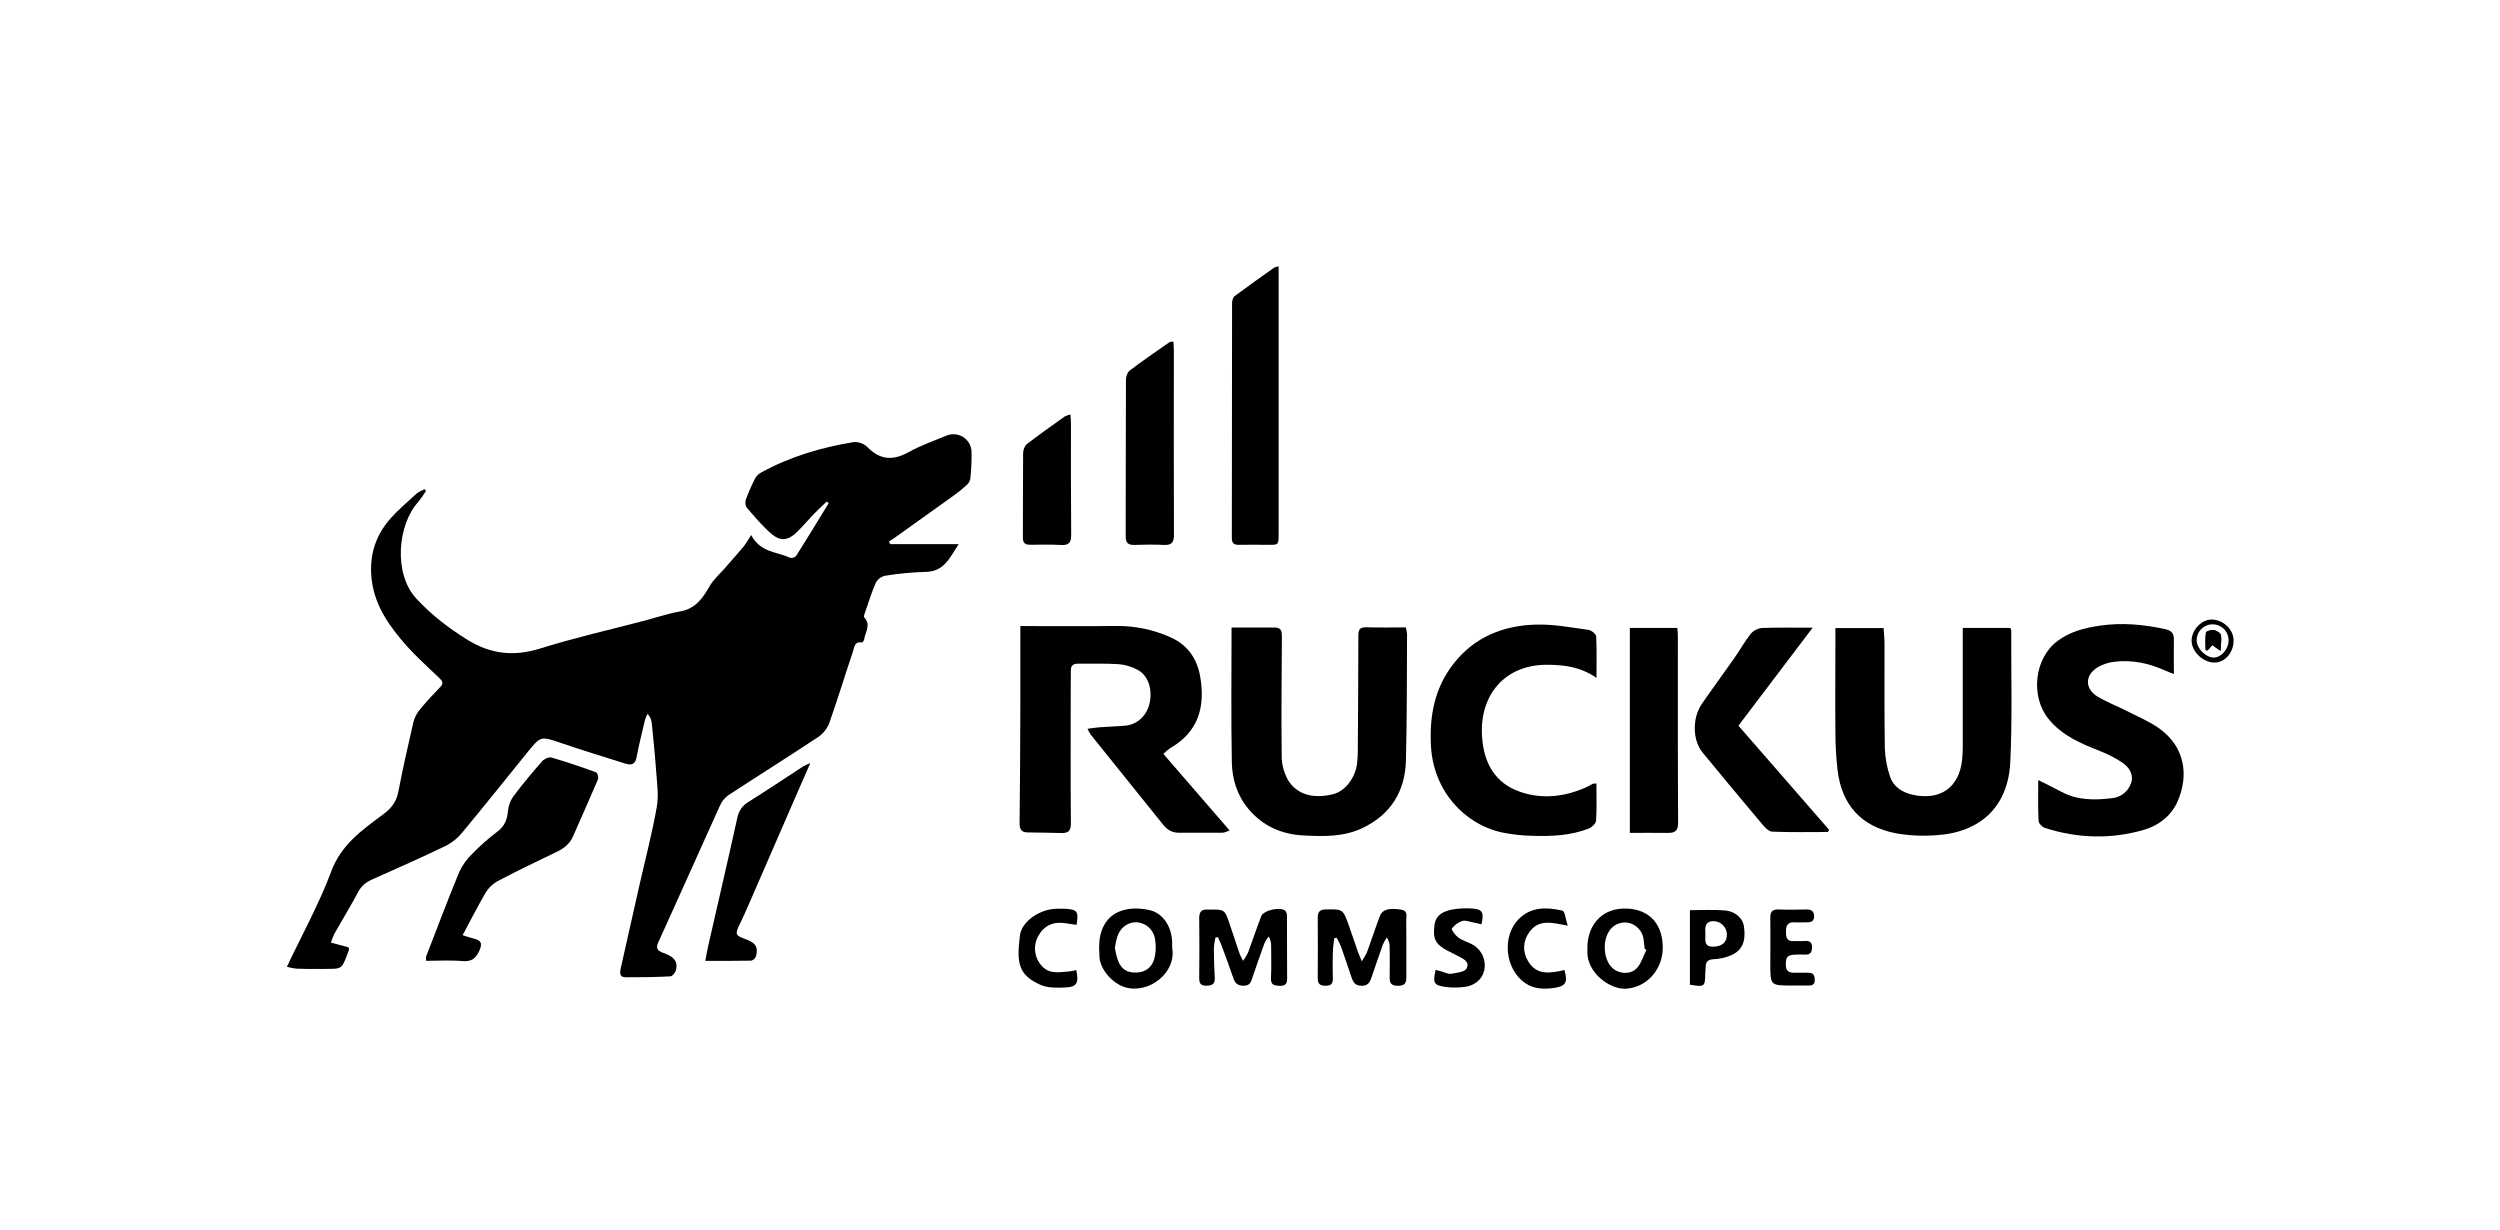 <svg width="122" height="60" viewBox="0 0 122 60" fill="none" xmlns="http://www.w3.org/2000/svg">
<path d="M36.654 26.11C37.133 26.994 37.938 26.918 38.55 27.22C38.604 27.231 38.66 27.229 38.712 27.214C38.765 27.198 38.813 27.17 38.851 27.131C39.391 26.278 39.914 25.414 40.441 24.553L40.346 24.474C40.127 24.684 39.903 24.889 39.692 25.107C39.417 25.393 39.166 25.701 38.88 25.975C38.452 26.385 38.088 26.431 37.635 26.042C37.197 25.665 36.823 25.213 36.444 24.774C36.369 24.687 36.358 24.489 36.399 24.372C36.53 24.015 36.684 23.666 36.859 23.328C36.934 23.206 37.041 23.108 37.17 23.045C38.568 22.279 40.078 21.836 41.644 21.576C41.766 21.565 41.889 21.58 42.004 21.62C42.12 21.659 42.227 21.722 42.317 21.805C42.932 22.443 43.563 22.494 44.33 22.07C44.917 21.745 45.56 21.516 46.185 21.259C46.316 21.204 46.459 21.182 46.601 21.193C46.743 21.205 46.88 21.251 47 21.326C47.12 21.402 47.22 21.505 47.292 21.627C47.363 21.749 47.404 21.887 47.411 22.028C47.421 22.475 47.401 22.923 47.35 23.367C47.323 23.493 47.255 23.607 47.155 23.689C46.949 23.875 46.732 24.049 46.505 24.21C45.54 24.904 44.573 25.595 43.602 26.285C43.531 26.335 43.454 26.378 43.381 26.424L43.448 26.555H46.783C46.338 27.233 46.07 27.895 45.178 27.908C44.514 27.927 43.853 27.989 43.198 28.095C43.102 28.115 43.011 28.157 42.933 28.215C42.854 28.274 42.788 28.349 42.741 28.434C42.521 28.939 42.359 29.47 42.178 29.991C42.163 30.036 42.154 30.109 42.178 30.135C42.52 30.499 42.218 30.854 42.168 31.211C42.16 31.264 42.088 31.358 42.063 31.353C41.694 31.286 41.691 31.598 41.625 31.793C41.233 32.953 40.878 34.126 40.47 35.28C40.364 35.556 40.176 35.795 39.931 35.964C38.476 36.928 36.996 37.855 35.535 38.812C35.356 38.944 35.216 39.12 35.129 39.324C34.121 41.543 33.135 43.772 32.122 45.988C31.972 46.316 32.128 46.411 32.373 46.502C32.772 46.65 33.121 46.84 32.984 47.35C32.952 47.468 32.815 47.641 32.718 47.646C31.99 47.683 31.26 47.694 30.531 47.69C30.212 47.69 30.247 47.452 30.296 47.233C30.598 45.897 30.898 44.561 31.198 43.226C31.489 41.941 31.824 40.665 32.053 39.37C32.153 38.801 32.058 38.193 32.018 37.605C31.963 36.818 31.88 36.032 31.8 35.246C31.781 35.091 31.709 34.947 31.596 34.838C31.549 34.932 31.509 35.03 31.477 35.131C31.335 35.733 31.18 36.333 31.069 36.941C31.003 37.305 30.815 37.358 30.511 37.262C29.474 36.933 28.436 36.62 27.406 36.268C26.375 35.916 26.395 35.903 25.714 36.743C24.667 38.037 23.628 39.337 22.565 40.619C22.352 40.885 22.084 41.105 21.781 41.263C20.601 41.832 19.403 42.367 18.205 42.897C17.886 43.036 17.647 43.21 17.48 43.525C17.114 44.212 16.708 44.872 16.326 45.553C16.256 45.698 16.197 45.848 16.148 46L17.006 46.227C17.022 46.296 17.04 46.325 17.032 46.345C16.647 47.388 16.724 47.265 15.726 47.284C15.303 47.293 14.879 47.284 14.456 47.271C14.302 47.252 14.149 47.221 14 47.178C14.748 45.599 15.577 44.104 16.167 42.52C16.661 41.196 17.698 40.487 18.725 39.721C19.11 39.433 19.346 39.115 19.438 38.64C19.661 37.49 19.917 36.342 20.182 35.205C20.251 34.97 20.372 34.754 20.535 34.571C20.836 34.205 21.166 33.857 21.492 33.518C21.686 33.316 21.554 33.201 21.412 33.063C20.89 32.558 20.34 32.075 19.858 31.533C19.028 30.598 18.298 29.596 18.14 28.301C18 27.165 18.299 26.154 19.058 25.3C19.443 24.867 19.89 24.488 20.32 24.096C20.428 23.997 20.58 23.946 20.712 23.873L20.791 23.952C20.673 24.145 20.543 24.33 20.401 24.507C19.414 25.594 19.18 27.988 20.322 29.217C21.059 30.01 21.884 30.644 22.807 31.219C23.965 31.933 25.071 32.044 26.357 31.648C28.05 31.118 29.788 30.727 31.505 30.275C32.068 30.126 32.621 29.937 33.196 29.836C33.943 29.705 34.292 29.194 34.632 28.602C34.819 28.275 35.124 28.015 35.376 27.724C35.687 27.367 36.002 27.011 36.306 26.651C36.431 26.477 36.547 26.296 36.654 26.11Z" fill="black"/>
<path d="M49.793 30.552C51.405 30.552 52.945 30.567 54.484 30.547C55.387 30.539 56.281 30.725 57.104 31.093C57.965 31.465 58.422 32.16 58.571 33.027C58.821 34.478 58.492 35.726 57.096 36.513C56.98 36.596 56.872 36.689 56.772 36.791L60.007 40.528C59.855 40.578 59.762 40.635 59.667 40.636C58.949 40.642 58.231 40.63 57.513 40.636C57.189 40.636 56.959 40.49 56.768 40.254C55.587 38.786 54.405 37.317 53.225 35.847C53.166 35.757 53.115 35.663 53.071 35.565C53.294 35.536 53.47 35.504 53.651 35.491C54.074 35.46 54.499 35.45 54.921 35.412C55.514 35.356 55.979 34.907 56.105 34.294C56.247 33.602 56.019 32.941 55.492 32.674C55.211 32.528 54.903 32.438 54.587 32.411C53.925 32.369 53.26 32.395 52.597 32.388C52.368 32.388 52.256 32.483 52.258 32.716C52.258 33.033 52.251 33.35 52.251 33.667C52.251 35.841 52.241 38.015 52.259 40.189C52.259 40.547 52.127 40.658 51.809 40.652C51.265 40.642 50.721 40.625 50.176 40.623C49.857 40.623 49.752 40.492 49.756 40.169C49.78 38.298 49.785 36.428 49.792 34.557C49.796 33.232 49.793 31.919 49.793 30.552Z" fill="black"/>
<path d="M60.1 30.625C60.824 30.625 61.525 30.625 62.225 30.625C62.544 30.625 62.558 30.843 62.556 31.089C62.544 33.025 62.523 34.961 62.547 36.897C62.548 37.302 62.652 37.7 62.848 38.055C63.279 38.779 64.099 38.999 65.065 38.754C65.639 38.609 66.144 37.962 66.228 37.24C66.252 37.018 66.263 36.794 66.261 36.571C66.273 34.713 66.286 32.857 66.288 31C66.288 30.721 66.368 30.604 66.674 30.611C67.312 30.633 67.945 30.617 68.602 30.617C68.632 30.724 68.653 30.833 68.664 30.944C68.652 32.998 68.664 35.052 68.61 37.105C68.571 38.605 67.88 39.748 66.483 40.411C65.575 40.842 64.606 40.822 63.634 40.772C62.562 40.718 61.656 40.332 60.948 39.505C60.377 38.839 60.131 38.039 60.114 37.207C60.071 35.039 60.1 32.866 60.1 30.625Z" fill="black"/>
<path d="M95.783 30.642H98.097C98.118 30.685 98.149 30.721 98.149 30.752C98.141 32.899 98.204 35.048 98.102 37.191C97.997 39.369 96.638 40.638 94.449 40.761C93.801 40.809 93.15 40.776 92.51 40.663C90.826 40.333 89.877 39.283 89.673 37.585C89.603 36.97 89.568 36.352 89.568 35.734C89.553 34.258 89.568 32.782 89.568 31.307V30.65H91.918C91.934 30.903 91.963 31.148 91.964 31.393C91.969 33.106 91.951 34.819 91.98 36.532C91.998 36.99 92.082 37.444 92.229 37.879C92.396 38.394 92.822 38.671 93.346 38.786C94.696 39.078 95.616 38.425 95.753 37.057C95.796 36.626 95.782 36.189 95.782 35.754C95.785 34.067 95.783 32.381 95.783 30.642Z" fill="black"/>
<path d="M99.466 38.066C99.889 38.28 100.253 38.456 100.61 38.646C101.386 39.059 102.22 39.054 103.056 38.952C103.27 38.934 103.474 38.853 103.642 38.72C103.81 38.587 103.935 38.407 104.001 38.204C104.133 37.793 103.901 37.441 103.572 37.217C103.232 36.99 102.868 36.801 102.486 36.654C101.546 36.281 100.628 35.903 99.963 35.078C99.078 33.98 99.273 32.133 100.398 31.286C101.012 30.824 101.722 30.642 102.465 30.533C103.544 30.374 104.605 30.471 105.663 30.703C105.956 30.767 106.093 30.905 106.086 31.21C106.074 31.746 106.086 32.282 106.086 32.895C105.893 32.816 105.767 32.77 105.638 32.714C104.849 32.358 104.023 32.186 103.16 32.297C102.885 32.33 102.619 32.418 102.378 32.556C101.728 32.945 101.728 33.616 102.378 34.004C102.809 34.259 103.283 34.442 103.735 34.67C104.287 34.953 104.875 35.192 105.375 35.55C106.636 36.454 106.82 37.848 106.264 39.116C105.971 39.785 105.373 40.273 104.642 40.49C103.02 40.965 101.395 40.918 99.789 40.402C99.659 40.36 99.489 40.182 99.483 40.06C99.446 39.417 99.466 38.779 99.466 38.066Z" fill="black"/>
<path d="M77.909 33.079C77.12 32.536 76.327 32.446 75.51 32.441C73.421 32.426 72.18 33.941 72.325 35.968C72.413 37.219 72.942 38.22 74.198 38.647C75.235 39.001 76.291 38.891 77.303 38.465C77.449 38.404 77.585 38.318 77.727 38.249C77.786 38.237 77.846 38.233 77.905 38.236C77.905 38.848 77.928 39.451 77.888 40.05C77.879 40.188 77.68 40.376 77.527 40.435C76.65 40.776 75.716 40.819 74.786 40.788C74.296 40.779 73.808 40.725 73.327 40.63C71.42 40.223 69.96 38.56 69.834 36.447C69.746 34.965 69.999 33.583 70.933 32.388C71.957 31.077 73.379 30.514 75.001 30.479C75.84 30.461 76.685 30.624 77.522 30.738C77.663 30.758 77.887 30.942 77.894 31.06C77.926 31.698 77.909 32.339 77.909 33.079Z" fill="black"/>
<path d="M62.397 13V13.441C62.397 17.642 62.397 21.844 62.397 26.046C62.397 26.595 62.397 26.592 61.859 26.587C61.395 26.587 60.929 26.576 60.465 26.587C60.218 26.591 60.112 26.516 60.113 26.249C60.121 22.429 60.118 18.61 60.125 14.79C60.125 14.674 60.169 14.51 60.253 14.448C60.891 13.972 61.538 13.515 62.186 13.056C62.253 13.028 62.324 13.009 62.397 13Z" fill="black"/>
<path d="M88.457 30.632C87.217 32.267 86.034 33.828 84.835 35.413C86.316 37.115 87.792 38.81 89.264 40.499L89.198 40.602C88.293 40.602 87.388 40.621 86.486 40.585C86.315 40.578 86.124 40.375 85.993 40.219C85.014 39.057 84.044 37.89 83.082 36.719C82.59 36.115 82.579 35.036 83.048 34.353C83.563 33.604 84.106 32.872 84.627 32.126C84.906 31.73 85.143 31.296 85.447 30.917C85.591 30.758 85.791 30.66 86.006 30.644C86.781 30.617 87.561 30.632 88.457 30.632Z" fill="black"/>
<path d="M22.575 45.638C22.759 45.694 22.949 45.763 23.145 45.81C23.454 45.889 23.549 46.017 23.413 46.345C23.245 46.747 23.034 46.945 22.558 46.9C21.981 46.849 21.395 46.888 20.795 46.888C20.784 46.818 20.784 46.748 20.795 46.678C21.325 45.306 21.845 43.928 22.405 42.568C22.557 42.236 22.77 41.934 23.032 41.679C23.419 41.281 23.835 40.912 24.278 40.578C24.633 40.313 24.75 39.989 24.789 39.575C24.813 39.319 24.904 39.073 25.052 38.862C25.494 38.273 25.968 37.705 26.454 37.151C26.552 37.038 26.782 36.93 26.908 36.967C27.644 37.179 28.37 37.428 29.091 37.69C29.158 37.714 29.22 37.941 29.182 38.031C28.787 38.964 28.369 39.887 27.964 40.815C27.801 41.189 27.511 41.407 27.15 41.58C26.183 42.04 25.219 42.509 24.271 43.006C24.032 43.141 23.833 43.336 23.695 43.571C23.31 44.227 22.968 44.907 22.575 45.638Z" fill="black"/>
<path d="M79.537 40.644V30.644H81.856C81.865 30.781 81.88 30.907 81.88 31.032C81.88 34.072 81.873 37.112 81.892 40.152C81.892 40.548 81.737 40.652 81.388 40.646C80.782 40.638 80.176 40.644 79.537 40.644Z" fill="black"/>
<path d="M57.264 16.666C57.272 16.843 57.284 16.983 57.284 17.122C57.284 20.111 57.276 23.099 57.288 26.087C57.288 26.46 57.19 26.613 56.8 26.592C56.321 26.567 55.842 26.578 55.364 26.592C55.063 26.601 54.933 26.499 54.934 26.183C54.941 23.629 54.934 21.075 54.946 18.52C54.946 18.37 55.021 18.162 55.135 18.077C55.767 17.601 56.422 17.152 57.071 16.697C57.104 16.677 57.148 16.684 57.264 16.666Z" fill="black"/>
<path d="M39.541 37.242C39.301 37.796 39.095 38.259 38.893 38.722C38.106 40.532 37.32 42.342 36.533 44.15C36.397 44.467 36.256 44.776 36.107 45.084C35.855 45.6 35.872 45.649 36.415 45.843C36.88 46.01 37.019 46.24 36.887 46.679C36.868 46.728 36.838 46.772 36.798 46.807C36.759 46.842 36.711 46.867 36.66 46.88C35.933 46.895 35.206 46.889 34.419 46.889C34.474 46.606 34.511 46.377 34.562 46.151C35.036 44.074 35.52 42.001 35.979 39.921C36.006 39.761 36.068 39.608 36.159 39.474C36.251 39.339 36.371 39.226 36.511 39.142C37.419 38.573 38.309 37.976 39.207 37.392C39.315 37.336 39.426 37.285 39.541 37.242Z" fill="black"/>
<path d="M52.238 20.227C52.247 20.404 52.263 20.544 52.263 20.68C52.263 22.485 52.256 24.289 52.274 26.092C52.274 26.465 52.174 26.616 51.783 26.595C51.28 26.567 50.774 26.581 50.267 26.584C50.022 26.584 49.914 26.492 49.916 26.231C49.925 24.862 49.916 23.492 49.928 22.122C49.928 21.969 49.997 21.76 50.109 21.673C50.716 21.204 51.344 20.764 51.969 20.318C52.055 20.277 52.145 20.247 52.238 20.227Z" fill="black"/>
<path d="M60.666 46.89C60.776 46.702 60.868 46.587 60.917 46.454C61.133 45.875 61.324 45.287 61.548 44.711C61.662 44.417 62.492 44.236 62.72 44.443C62.778 44.513 62.808 44.602 62.804 44.693C62.81 45.723 62.804 46.748 62.812 47.776C62.812 48.041 62.682 48.12 62.439 48.109C62.196 48.098 62.007 48.072 62.023 47.739C62.05 47.213 62.034 46.685 62.031 46.158C62.036 45.997 61.995 45.838 61.912 45.699C61.834 45.798 61.767 45.904 61.712 46.016C61.508 46.571 61.312 47.13 61.123 47.691C61.051 47.908 61.011 48.102 60.694 48.103C60.397 48.103 60.271 47.988 60.185 47.729C60.015 47.218 59.824 46.713 59.637 46.206C59.579 46.048 59.508 45.897 59.443 45.743H59.316C59.275 45.916 59.248 46.092 59.236 46.27C59.236 46.755 59.257 47.242 59.28 47.728C59.294 48.033 59.138 48.1 58.862 48.102C58.558 48.102 58.52 47.95 58.522 47.706C58.53 46.744 58.536 45.782 58.522 44.821C58.516 44.489 58.64 44.357 58.963 44.389H59.003C59.763 44.377 59.764 44.377 60.003 45.082C60.172 45.58 60.335 46.08 60.506 46.578C60.553 46.685 60.607 46.789 60.666 46.89Z" fill="black"/>
<path d="M66.457 46.915C66.581 46.694 66.671 46.574 66.72 46.439C66.932 45.859 67.123 45.272 67.341 44.696C67.463 44.379 67.784 44.3 68.373 44.39C68.728 44.445 68.621 44.724 68.624 44.917C68.638 45.839 68.624 46.76 68.63 47.683C68.63 47.962 68.559 48.11 68.224 48.107C67.888 48.105 67.809 47.979 67.815 47.687C67.826 47.187 67.822 46.687 67.815 46.187C67.816 46.029 67.767 45.875 67.674 45.747C67.602 45.858 67.539 45.974 67.485 46.095C67.29 46.639 67.105 47.187 66.917 47.734C66.837 47.959 66.737 48.113 66.438 48.106C66.139 48.099 66.039 47.938 65.963 47.718C65.786 47.209 65.621 46.696 65.44 46.188C65.378 46.042 65.307 45.9 65.226 45.764L65.112 45.784C65.088 46.008 65.049 46.233 65.043 46.458C65.031 46.88 65.031 47.301 65.043 47.721C65.05 47.977 64.985 48.107 64.689 48.103C64.418 48.103 64.304 48.017 64.306 47.743C64.313 46.756 64.313 45.768 64.306 44.78C64.306 44.507 64.4 44.384 64.701 44.38C65.522 44.368 65.528 44.355 65.808 45.119C65.967 45.563 66.115 46.014 66.271 46.461C66.314 46.577 66.366 46.692 66.457 46.915Z" fill="black"/>
<path d="M77.466 46.361C77.424 45.206 78.11 44.391 79.168 44.341C80.358 44.285 81.103 44.97 81.143 46.157C81.179 47.285 80.383 48.178 79.357 48.248C78.564 48.304 77.388 47.447 77.466 46.361ZM80.345 46.352L80.26 46.306C80.243 46.147 80.228 45.992 80.208 45.836C80.183 45.647 80.101 45.469 79.973 45.327C79.845 45.184 79.676 45.083 79.49 45.037C79.3 44.995 79.102 45.015 78.925 45.094C78.748 45.172 78.601 45.305 78.506 45.474C78.22 45.937 78.252 46.683 78.576 47.118C78.883 47.531 79.559 47.614 79.895 47.225C80.104 46.985 80.199 46.647 80.345 46.352Z" fill="black"/>
<path d="M57.201 46.256C57.423 47.458 56.067 48.525 54.906 48.179C54.306 48.004 53.685 47.319 53.654 46.697C53.625 46.131 53.603 45.58 53.932 45.059C54.397 44.323 55.338 44.23 56.142 44.425C56.768 44.579 57.198 45.255 57.201 46.016V46.256ZM54.409 46.26C54.437 46.401 54.456 46.531 54.488 46.656C54.634 47.228 54.93 47.477 55.446 47.462C55.961 47.446 56.298 47.145 56.375 46.572C56.413 46.301 56.406 46.026 56.353 45.757C56.307 45.55 56.194 45.364 56.03 45.228C55.866 45.092 55.661 45.013 55.448 45.005C55.001 45.005 54.631 45.302 54.508 45.766C54.456 45.931 54.436 46.1 54.405 46.26H54.409Z" fill="black"/>
<path d="M82.468 44.417C83.055 44.417 83.612 44.384 84.162 44.428C84.682 44.468 85.046 44.807 85.103 45.195C85.212 45.931 85.031 46.378 84.471 46.621C84.203 46.733 83.918 46.797 83.628 46.81C83.349 46.822 83.246 46.931 83.237 47.181C83.232 47.286 83.22 47.391 83.218 47.498C83.204 48.16 83.186 48.174 82.468 48.053V44.417ZM84.273 45.601C84.271 45.43 84.201 45.267 84.079 45.145C83.957 45.025 83.793 44.955 83.621 44.953C83.181 44.953 83.205 45.296 83.222 45.576C83.236 45.83 83.117 46.21 83.601 46.197C84.04 46.189 84.273 45.985 84.273 45.601Z" fill="black"/>
<path d="M72.298 45.106C72.138 45.07 72.004 45.035 71.866 45.009C71.699 44.977 71.51 44.896 71.365 44.943C71.16 45.009 70.981 45.138 70.853 45.31C70.815 45.367 71.013 45.637 71.154 45.744C71.328 45.878 71.553 45.946 71.756 46.041C71.982 46.14 72.17 46.306 72.295 46.518C72.42 46.729 72.475 46.974 72.453 47.217C72.416 47.667 72.08 48.054 71.561 48.147C71.225 48.203 70.882 48.209 70.544 48.163C69.967 48.084 69.914 47.971 70.059 47.327C70.171 47.359 70.28 47.391 70.39 47.421C70.53 47.459 70.679 47.544 70.809 47.521C71.075 47.473 71.469 47.442 71.562 47.27C71.76 46.911 71.365 46.775 71.106 46.63C70.946 46.539 70.773 46.467 70.61 46.379C70.046 46.076 69.906 45.794 70.008 45.111C70.078 44.642 70.45 44.468 70.849 44.389C71.174 44.33 71.505 44.312 71.834 44.336C72.342 44.367 72.428 44.514 72.298 45.106Z" fill="black"/>
<path d="M52.536 45.134C52.342 45.104 52.173 45.079 52.005 45.055C51.407 44.954 50.946 45.168 50.67 45.674C50.536 45.912 50.484 46.186 50.52 46.456C50.557 46.726 50.68 46.977 50.872 47.172C51.239 47.55 51.703 47.436 52.148 47.409C52.274 47.394 52.399 47.371 52.522 47.34C52.66 47.967 52.549 48.167 51.987 48.189C51.589 48.205 51.141 48.219 50.791 48.067C49.649 47.573 49.621 46.927 49.771 45.664C49.851 44.965 50.738 44.364 51.556 44.347C51.688 44.347 51.821 44.341 51.955 44.347C52.575 44.378 52.646 44.471 52.536 45.134Z" fill="black"/>
<path d="M76.505 45.175C75.727 45.016 75.088 44.852 74.64 45.475C74.321 45.916 74.287 46.41 74.56 46.888C74.989 47.637 75.682 47.481 76.346 47.339C76.516 47.943 76.406 48.131 75.843 48.21C75.352 48.277 74.872 48.276 74.432 47.977C73.441 47.305 73.273 45.679 74.129 44.836C74.738 44.235 75.501 44.269 76.25 44.44C76.369 44.467 76.401 44.857 76.505 45.175Z" fill="black"/>
<path d="M87.454 48.094C86.392 48.094 86.392 48.094 86.391 47.039C86.391 46.289 86.402 45.538 86.391 44.789C86.385 44.477 86.504 44.37 86.811 44.382C87.261 44.399 87.713 44.391 88.167 44.382C88.394 44.378 88.52 44.469 88.528 44.699C88.536 44.941 88.4 45.016 88.175 45.01C87.976 45.003 87.776 45.023 87.578 45.01C87.254 44.984 87.154 45.16 87.155 45.438C87.155 45.699 87.166 45.954 87.546 45.926C87.715 45.913 87.888 45.939 88.058 45.921C88.284 45.897 88.425 45.97 88.427 46.206C88.427 46.416 88.378 46.602 88.095 46.584C87.95 46.576 87.803 46.584 87.657 46.584C87.225 46.597 87.144 46.687 87.147 47.094C87.147 47.456 87.387 47.479 87.66 47.47C87.857 47.464 88.059 47.47 88.254 47.47C88.501 47.47 88.562 47.613 88.56 47.828C88.56 48.07 88.411 48.099 88.217 48.095C87.959 48.089 87.707 48.094 87.454 48.094Z" fill="black"/>
<path d="M107.912 30.234C108.47 30.227 108.982 30.696 108.999 31.224C109.018 31.823 108.591 32.333 108.068 32.333C107.522 32.333 106.972 31.823 106.951 31.296C106.93 30.768 107.418 30.24 107.912 30.234ZM108.751 31.289C108.758 31.185 108.743 31.082 108.709 30.984C108.674 30.886 108.62 30.796 108.55 30.72C108.48 30.643 108.395 30.581 108.3 30.538C108.206 30.495 108.103 30.471 107.999 30.468C107.895 30.465 107.791 30.482 107.694 30.52C107.597 30.558 107.508 30.614 107.434 30.686C107.359 30.758 107.3 30.845 107.259 30.94C107.219 31.036 107.198 31.138 107.199 31.242C107.188 31.631 107.639 32.09 108.03 32.089C108.386 32.087 108.745 31.689 108.751 31.289Z" fill="black"/>
<path d="M108.358 31.761C108.373 31.476 108.422 31.227 108.38 30.994C108.362 30.89 108.167 30.77 108.036 30.748C107.905 30.726 107.662 30.807 107.652 30.87C107.61 31.148 107.634 31.437 107.634 31.722L107.73 31.737L107.962 31.48L108.358 31.761Z" fill="black"/>
<path d="M108.358 31.761L107.96 31.48L107.727 31.737L107.632 31.722C107.632 31.437 107.608 31.148 107.65 30.87C107.66 30.807 107.911 30.727 108.034 30.748C108.157 30.77 108.359 30.89 108.378 30.994C108.422 31.227 108.373 31.476 108.358 31.761Z" fill="black"/>
</svg>
